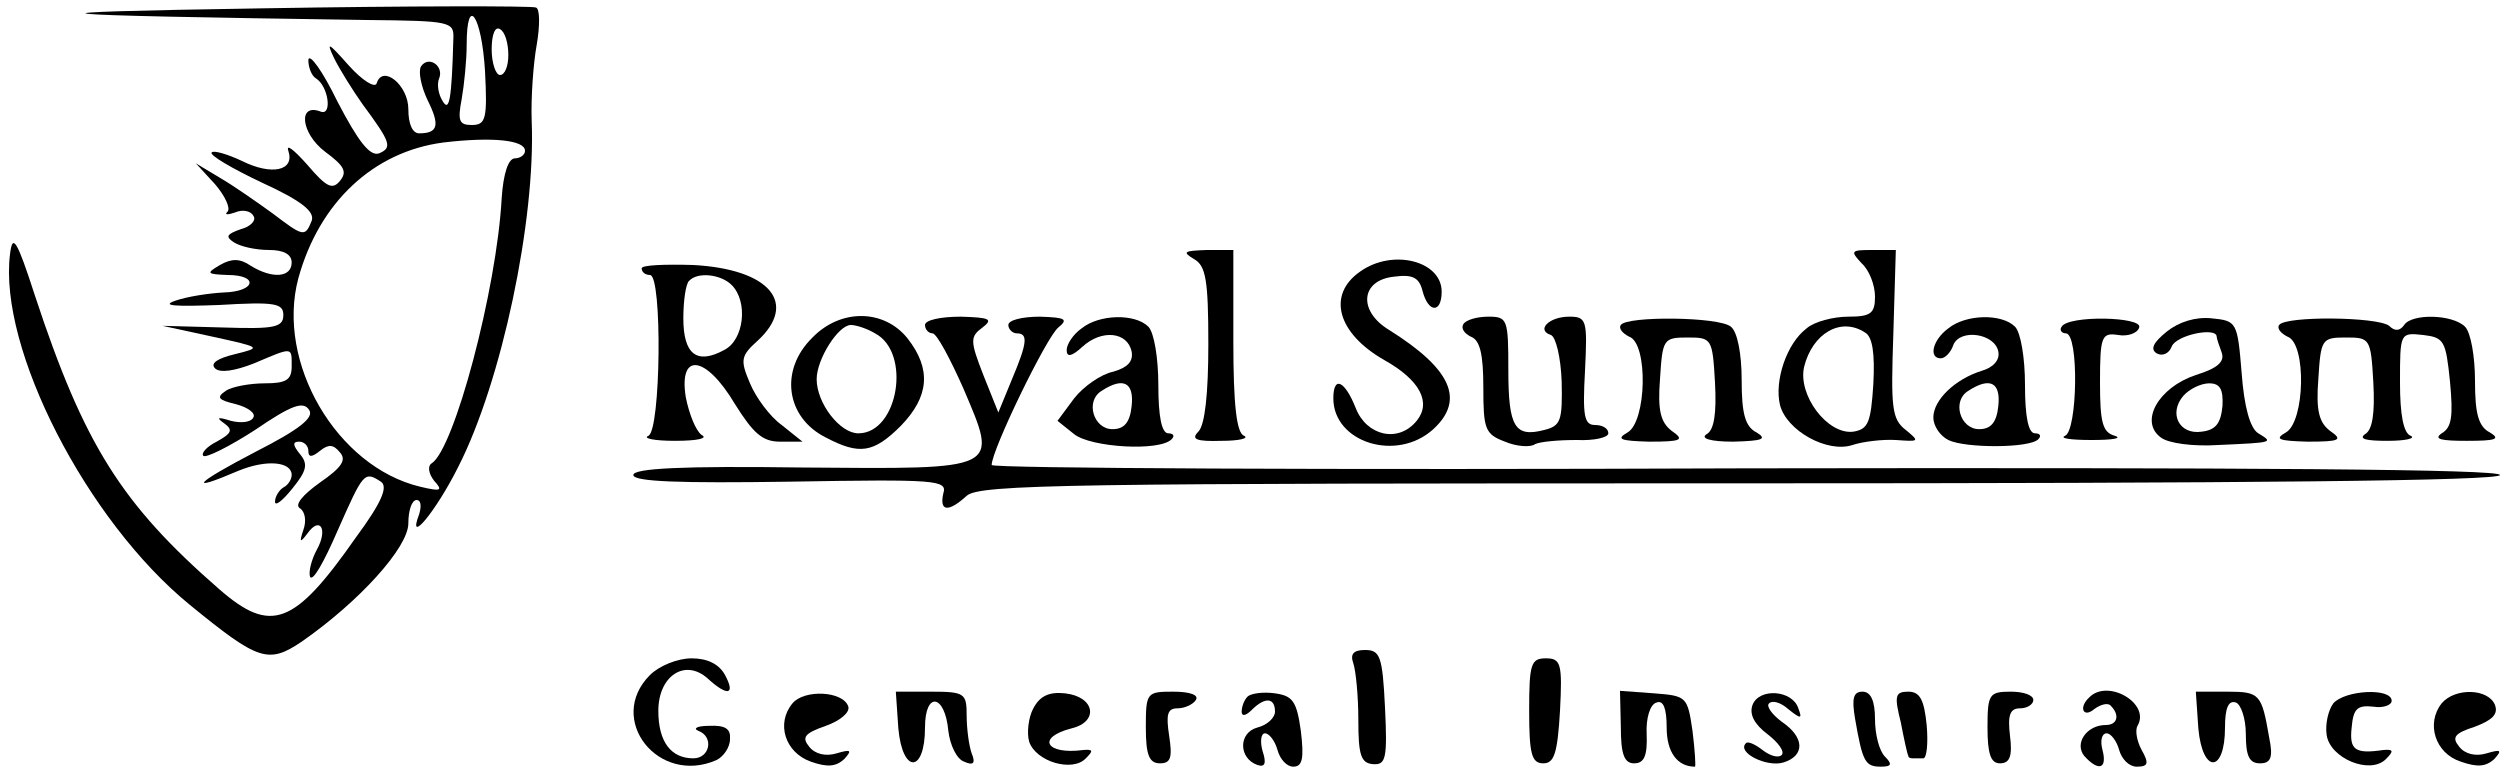 <?xml version="1.0" standalone="no"?>
<!DOCTYPE svg PUBLIC "-//W3C//DTD SVG 20010904//EN"
 "http://www.w3.org/TR/2001/REC-SVG-20010904/DTD/svg10.dtd">
<svg version="1.0" xmlns="http://www.w3.org/2000/svg"
 width="300pt" height="92pt" viewBox="0 0 300 92"
 preserveAspectRatio="xMidYMid meet">
<g transform="translate(0,92) scale(0.1,-0.1)"
fill="#000000" stroke="none">
<path d="M315 910 c-314 -5 -286 -8 125 -14 102 -1 105 -2 104 -23 -2 -74 -5
-88 -13 -74 -5 8 -7 20 -4 27 6 15 -13 28 -22 14 -3 -6 0 -23 8 -40 15 -30 13
-40 -10 -40 -8 0 -13 11 -13 29 0 29 -31 54 -38 31 -2 -6 -17 3 -34 22 -24 27
-27 29 -17 8 7 -14 22 -38 34 -55 34 -46 36 -52 20 -59 -11 -4 -25 14 -50 62
-18 37 -34 59 -35 50 0 -9 4 -19 9 -22 15 -9 20 -45 6 -40 -28 11 -24 -26 5
-48 23 -17 27 -24 18 -35 -9 -11 -16 -8 -39 19 -16 18 -26 26 -23 17 8 -24
-20 -30 -56 -12 -17 8 -34 13 -36 10 -3 -3 24 -19 60 -36 48 -22 64 -35 60
-46 -8 -20 -10 -19 -47 9 -18 13 -45 32 -62 42 l-30 18 23 -25 c12 -14 19 -29
15 -33 -4 -4 0 -4 9 -1 9 4 19 2 22 -4 4 -5 -3 -13 -15 -16 -17 -6 -19 -9 -8
-16 8 -5 26 -9 42 -9 17 0 27 -5 27 -15 0 -18 -23 -20 -49 -4 -13 9 -23 9 -37
1 -17 -10 -16 -11 9 -12 38 0 34 -20 -5 -21 -18 -1 -44 -5 -58 -10 -17 -6 0
-7 53 -5 67 4 77 2 77 -12 0 -15 -11 -17 -72 -15 l-73 2 60 -13 c59 -13 59
-13 27 -21 -21 -5 -30 -11 -24 -17 6 -6 24 -3 47 6 47 20 45 20 45 -4 0 -16
-7 -20 -32 -20 -18 0 -40 -4 -47 -9 -12 -8 -9 -11 12 -16 15 -4 24 -11 21 -16
-3 -6 -15 -7 -27 -4 -16 5 -18 4 -8 -3 11 -8 9 -12 -9 -22 -12 -6 -19 -14 -16
-17 3 -3 31 11 62 31 44 30 58 35 65 24 6 -9 -11 -23 -64 -50 -73 -38 -84 -50
-21 -23 34 14 64 11 64 -5 0 -5 -4 -12 -10 -15 -5 -3 -10 -11 -10 -17 0 -6 9
1 21 16 17 21 19 29 9 41 -9 11 -9 15 -1 15 6 0 11 -5 11 -11 0 -8 4 -8 14 0
10 8 16 8 24 -2 8 -9 2 -18 -24 -36 -21 -15 -31 -27 -24 -31 6 -4 8 -15 4 -26
-5 -15 -4 -16 5 -4 15 21 25 5 11 -20 -6 -11 -10 -26 -8 -32 3 -7 17 18 33 55
31 70 32 72 52 59 9 -6 1 -25 -30 -67 -74 -106 -102 -116 -164 -62 -117 102
-162 173 -221 352 -22 68 -27 75 -30 50 -14 -113 92 -320 216 -421 82 -67 94
-71 134 -44 69 48 128 113 128 142 0 15 4 28 10 28 5 0 6 -7 3 -17 -15 -39 20
3 47 57 52 102 93 296 88 415 -1 28 2 69 6 91 4 23 4 44 -1 45 -4 2 -152 2
-328 -1z m267 -75 c3 -58 1 -65 -16 -65 -15 0 -17 5 -12 31 3 17 6 47 6 65 0
62 18 35 22 -31z m28 19 c0 -13 -4 -24 -10 -24 -5 0 -10 14 -10 31 0 17 4 28
10 24 6 -3 10 -17 10 -31z m20 -115 c0 -5 -6 -9 -12 -9 -8 0 -14 -18 -16 -48
-6 -110 -57 -301 -84 -318 -5 -3 -4 -12 3 -21 11 -12 8 -13 -17 -7 -100 24
-173 149 -146 250 25 91 90 152 174 163 59 7 98 3 98 -10z"/>
<path d="M1433 609 c14 -8 17 -25 17 -102 0 -59 -4 -97 -12 -105 -9 -9 -3 -12
28 -11 21 0 33 3 27 6 -9 3 -13 36 -13 114 l0 109 -32 0 c-27 -1 -30 -2 -15
-11z"/>
<path d="M2234 604 c9 -8 16 -26 16 -40 0 -20 -5 -24 -32 -24 -18 0 -41 -6
-50 -14 -24 -18 -39 -63 -32 -92 8 -31 57 -58 87 -48 12 4 36 7 52 6 28 -2 29
-2 12 12 -17 13 -18 27 -15 115 l3 101 -28 0 c-26 0 -27 -1 -13 -16z m4 -83
c9 -5 12 -25 10 -62 -3 -46 -6 -54 -24 -57 -31 -4 -67 44 -59 78 10 40 44 60
73 41z"/>
<path d="M770 598 c0 -5 5 -8 10 -8 15 0 13 -187 -2 -193 -7 -3 7 -6 32 -6 27
0 40 3 32 7 -7 5 -15 25 -19 45 -9 55 24 51 59 -8 22 -35 33 -45 54 -45 l27 0
-25 20 c-14 10 -31 33 -38 50 -12 28 -11 33 9 51 49 45 15 86 -77 91 -34 1
-62 0 -62 -4z m108 -20 c20 -20 15 -66 -9 -78 -33 -18 -49 -5 -49 38 0 21 3
42 7 45 10 11 38 8 51 -5z"/>
<path d="M1632 594 c-40 -28 -27 -74 29 -106 43 -24 57 -51 39 -73 -22 -27
-60 -18 -73 15 -13 33 -27 40 -27 12 0 -53 76 -77 120 -37 38 35 22 72 -53
119 -38 23 -34 60 6 64 22 3 30 -1 34 -17 7 -27 23 -27 23 -1 0 37 -59 52 -98
24z"/>
<path d="M975 515 c-40 -39 -32 -96 16 -120 40 -21 57 -19 90 14 34 35 37 68
8 105 -28 35 -80 36 -114 1z m75 5 c44 -23 28 -120 -20 -120 -22 0 -50 36 -50
65 0 24 26 65 41 65 6 0 19 -4 29 -10z"/>
<path d="M1110 530 c0 -5 4 -10 9 -10 5 0 21 -30 37 -66 42 -99 47 -97 -194
-95 -143 2 -202 -1 -202 -9 0 -8 55 -10 188 -8 176 3 189 2 184 -14 -5 -22 6
-23 28 -3 15 14 127 15 929 15 613 0 911 3 911 10 0 7 -294 9 -905 8 -498 -2
-905 0 -905 4 0 18 66 154 80 165 12 10 9 12 -22 13 -21 0 -38 -4 -38 -10 0
-5 5 -10 10 -10 14 0 13 -11 -6 -56 l-16 -39 -18 45 c-16 41 -16 46 -1 57 13
10 9 12 -26 13 -24 0 -43 -4 -43 -10z"/>
<path d="M1298 526 c-10 -7 -18 -19 -18 -26 0 -9 6 -8 19 4 23 21 54 18 59 -6
2 -12 -5 -19 -22 -24 -15 -3 -36 -18 -47 -32 l-20 -27 20 -16 c20 -16 103 -21
117 -6 4 4 2 7 -4 7 -8 0 -12 20 -12 58 0 32 -5 63 -12 70 -16 16 -59 15 -80
-2z m60 -93 c-2 -20 -9 -28 -23 -28 -23 0 -33 34 -13 46 26 17 39 10 36 -18z"/>
<path d="M1756 531 c-3 -5 1 -11 9 -15 11 -4 15 -21 15 -61 0 -50 2 -56 26
-65 14 -6 31 -7 36 -3 6 3 28 5 50 5 21 -1 38 3 38 8 0 6 -7 10 -16 10 -13 0
-15 11 -12 65 3 61 2 65 -19 65 -24 0 -40 -16 -22 -22 6 -2 12 -27 13 -56 1
-47 -1 -53 -21 -58 -35 -9 -43 3 -43 72 0 61 -1 64 -24 64 -14 0 -27 -4 -30
-9z"/>
<path d="M1945 530 c-3 -4 2 -10 10 -14 23 -8 21 -102 -2 -115 -14 -8 -9 -10
26 -11 39 0 43 2 27 13 -13 10 -17 24 -14 62 3 48 4 50 33 50 29 0 30 -1 33
-54 2 -37 -1 -57 -10 -62 -8 -5 4 -9 32 -9 35 1 41 3 28 11 -14 7 -18 23 -18
63 0 31 -5 58 -13 64 -14 12 -125 13 -132 2z"/>
<path d="M2338 526 c-19 -14 -24 -36 -9 -36 5 0 12 7 15 16 8 20 50 14 54 -8
2 -10 -6 -19 -20 -23 -32 -10 -58 -35 -58 -56 0 -10 8 -22 18 -27 20 -10 98
-10 108 1 4 4 2 7 -4 7 -8 0 -12 20 -12 58 0 32 -5 63 -12 70 -16 16 -59 15
-80 -2z m60 -93 c-2 -20 -9 -28 -23 -28 -23 0 -33 34 -13 46 26 17 39 10 36
-18z"/>
<path d="M2474 528 c-3 -4 0 -8 5 -8 16 0 14 -117 -1 -123 -7 -3 7 -5 32 -5
25 0 37 2 28 5 -15 4 -18 16 -18 64 0 56 2 60 22 57 11 -2 23 2 25 9 5 13 -85
15 -93 1z"/>
<path d="M2600 522 c-16 -13 -20 -21 -12 -26 7 -4 15 0 18 8 5 14 54 24 54 12
0 -2 3 -11 6 -19 4 -11 -5 -19 -31 -27 -45 -15 -68 -56 -42 -75 9 -7 39 -11
69 -9 67 3 66 3 48 14 -10 6 -17 32 -20 72 -5 62 -6 63 -36 66 -19 2 -39 -4
-54 -16z m67 -89 c-2 -21 -8 -29 -25 -31 -27 -4 -40 22 -22 43 7 8 21 15 31
15 13 0 17 -7 16 -27z"/>
<path d="M2735 530 c-3 -4 2 -10 10 -14 23 -8 21 -102 -2 -115 -14 -8 -9 -10
26 -11 39 0 43 2 27 13 -13 10 -17 24 -14 62 3 48 4 50 33 50 29 0 30 -1 33
-54 2 -37 -1 -57 -10 -62 -8 -6 2 -8 27 -8 22 0 34 3 28 6 -9 3 -13 26 -13 64
0 60 0 60 28 57 25 -3 27 -7 32 -56 4 -42 2 -55 -10 -62 -10 -7 -1 -9 30 -9
35 0 41 2 28 10 -14 7 -18 23 -18 62 0 29 -5 58 -12 65 -15 15 -64 16 -73 2
-5 -7 -11 -8 -18 -1 -14 11 -125 12 -132 1z"/>
<path d="M1624 124 c3 -9 6 -39 6 -68 0 -42 3 -52 18 -53 15 -1 17 7 14 68 -3
62 -6 69 -24 69 -14 0 -18 -5 -14 -16z"/>
<path d="M780 110 c-53 -53 10 -133 80 -102 8 4 16 15 16 25 1 12 -5 17 -25
16 -14 0 -20 -3 -13 -6 19 -7 14 -33 -6 -33 -27 0 -42 20 -42 57 0 42 32 63
59 39 24 -22 34 -20 21 4 -7 13 -21 20 -40 20 -17 0 -39 -9 -50 -20z"/>
<path d="M1835 67 c0 -52 3 -63 17 -63 13 0 17 12 20 63 3 57 1 63 -17 63 -18
0 -20 -7 -20 -63z"/>
<path d="M951 76 c-20 -24 -9 -59 22 -70 20 -7 30 -6 40 3 10 11 8 12 -9 7
-13 -4 -26 -1 -33 8 -9 11 -6 16 20 25 17 6 29 16 27 23 -6 19 -53 21 -67 4z"/>
<path d="M1078 46 c5 -55 32 -54 32 1 0 44 24 40 28 -4 2 -17 10 -34 19 -37
11 -5 14 -2 9 10 -3 8 -6 29 -6 45 0 27 -2 29 -43 29 l-42 0 3 -44z"/>
<path d="M1240 70 c-6 -11 -8 -30 -5 -40 8 -24 52 -37 68 -20 9 9 9 11 -3 10
-45 -6 -57 15 -14 26 33 8 28 38 -8 42 -19 2 -30 -3 -38 -18z"/>
<path d="M1375 47 c0 -33 4 -43 17 -43 13 0 15 7 11 33 -4 26 -2 33 10 33 9 0
19 5 22 10 4 6 -7 10 -27 10 -32 0 -33 -1 -33 -43z"/>
<path d="M1497 84 c-4 -4 -7 -12 -7 -18 0 -6 5 -5 12 2 16 16 28 15 28 -2 0
-7 -9 -16 -21 -19 -23 -6 -23 -37 0 -45 9 -3 11 2 6 17 -3 11 -2 21 3 21 5 0
12 -9 15 -20 3 -11 11 -20 19 -20 11 0 13 10 9 43 -5 36 -10 42 -31 45 -14 2
-29 0 -33 -4z"/>
<path d="M1945 48 c0 -33 4 -44 16 -44 12 0 16 9 15 35 -1 19 4 36 12 38 8 3
12 -7 12 -30 0 -30 13 -47 34 -47 1 0 0 19 -3 43 -6 41 -7 42 -46 45 l-41 3 1
-43z"/>
<path d="M2103 74 c-4 -11 2 -23 18 -35 13 -10 21 -21 17 -25 -4 -4 -14 -1
-23 6 -9 7 -18 11 -20 8 -11 -11 25 -29 45 -23 26 8 26 30 -2 49 -12 9 -19 19
-15 22 4 4 14 1 23 -7 15 -12 17 -12 12 1 -7 22 -47 25 -55 4z"/>
<path d="M2226 58 c9 -52 12 -58 31 -58 13 0 14 3 5 12 -7 7 -12 27 -12 45 0
22 -5 33 -15 33 -11 0 -13 -8 -9 -32z"/>
<path d="M2281 53 c4 -21 8 -39 9 -40 0 -2 2 -3 5 -3 3 0 8 0 13 0 4 0 6 18 4
40 -3 30 -8 40 -22 40 -16 0 -17 -5 -9 -37z"/>
<path d="M2385 47 c0 -32 4 -43 15 -43 12 0 15 9 12 33 -3 25 0 33 12 33 9 0
16 5 16 10 0 6 -12 10 -27 10 -26 0 -28 -3 -28 -43z"/>
<path d="M2507 83 c-13 -12 -7 -25 6 -14 8 6 17 8 20 4 11 -11 8 -23 -6 -23
-23 0 -38 -22 -26 -37 17 -19 28 -16 22 7 -3 11 -1 20 5 20 5 0 12 -9 15 -20
3 -11 12 -20 21 -20 14 0 15 4 6 20 -6 11 -8 24 -5 29 16 27 -36 57 -58 34z"/>
<path d="M2638 46 c5 -55 32 -54 32 1 0 23 4 33 13 30 6 -2 12 -19 12 -38 0
-26 4 -35 17 -35 13 0 16 7 11 31 -9 52 -11 55 -50 55 l-38 0 3 -44z"/>
<path d="M2800 76 c-6 -8 -10 -25 -8 -38 4 -28 52 -48 71 -29 10 10 9 12 -3
11 -34 -5 -41 0 -38 27 2 23 7 27 26 25 12 -2 22 2 22 7 0 16 -56 13 -70 -3z"/>
<path d="M2930 76 c-19 -24 -8 -60 23 -70 20 -7 30 -6 40 3 10 11 8 12 -9 7
-13 -4 -26 -1 -33 8 -9 11 -6 16 19 24 21 8 28 15 24 26 -8 20 -48 21 -64 2z"/>
</g>
</svg>
